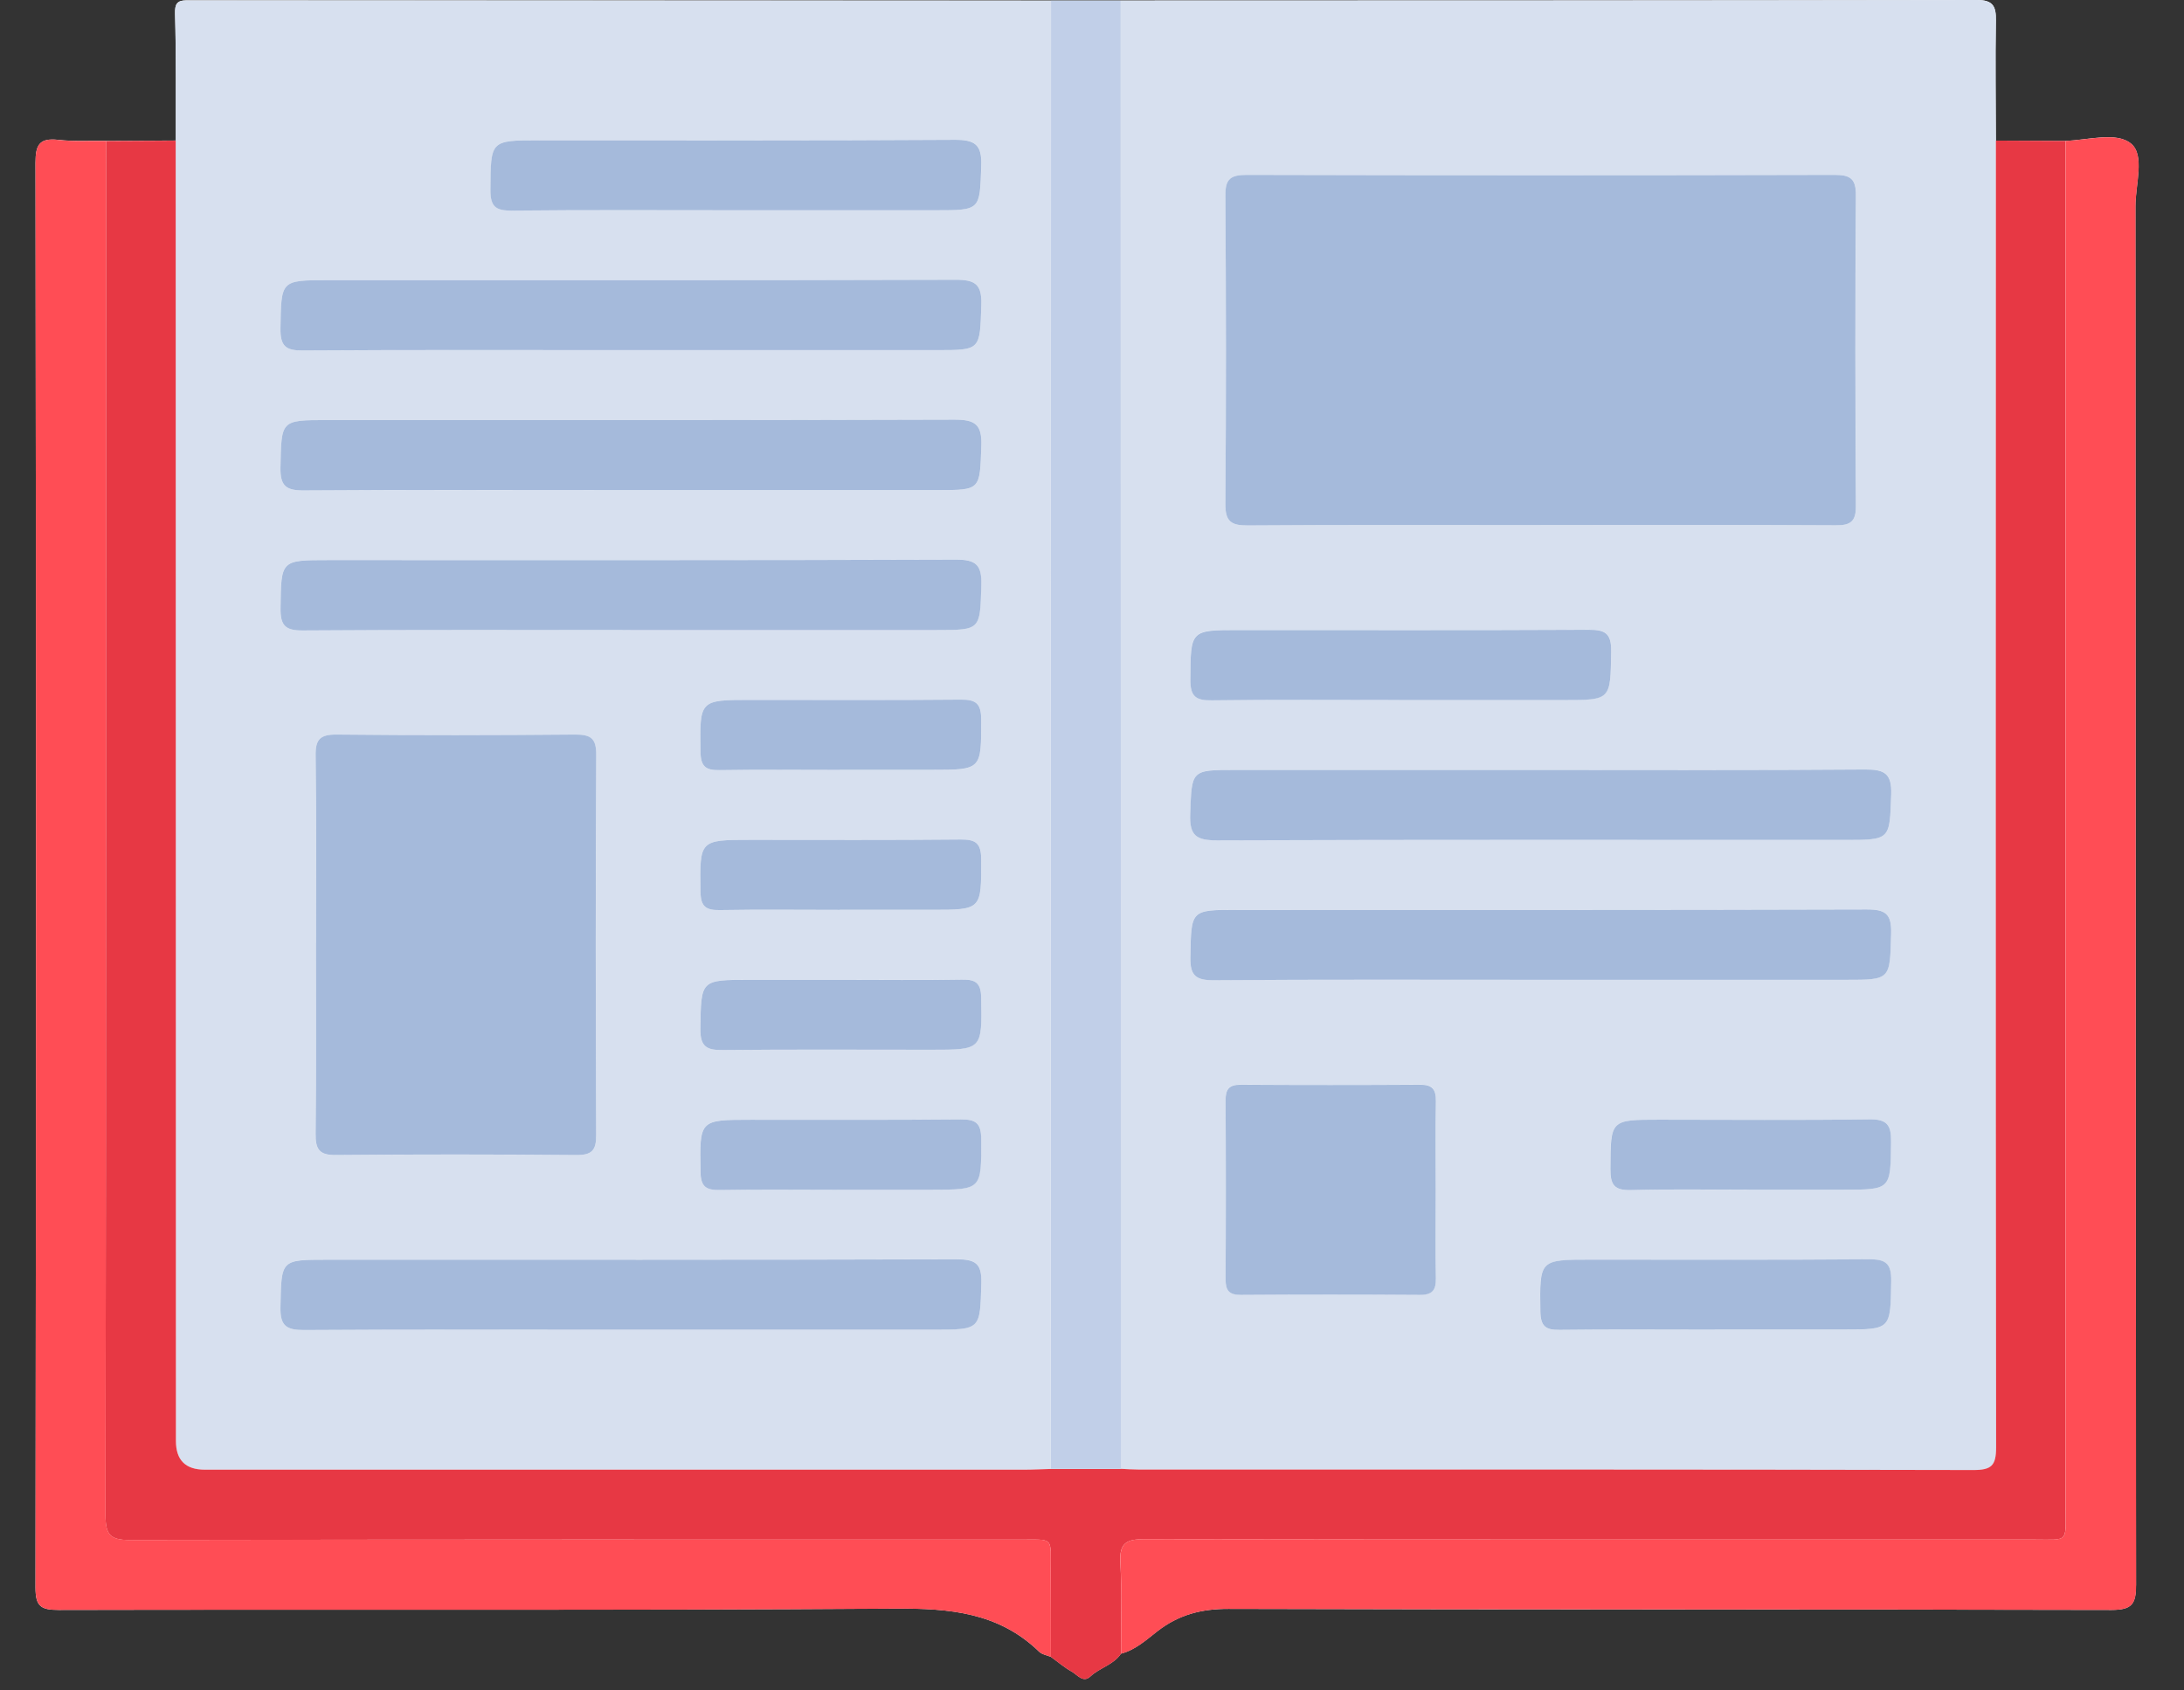 <?xml version="1.0" encoding="UTF-8"?>
<svg xmlns="http://www.w3.org/2000/svg" width="31" height="24" viewBox="0 0 31 24" fill="none">
  <rect x="0" y="0" width="31" height="24" fill="#333333" stroke="none"/>
  <path d="M29.319 2.001C28.989 2 28.659 1.998 28.33 1.996C28.329 1.428 28.32 0.86 28.33 0.291C28.334 0.087 28.288 -0.001 28.059 5.81329e-06C24.008 0.007 19.957 0.007 15.907 0.008C15.578 0.008 15.248 0.008 14.918 0.008C10.867 0.007 6.816 0.006 2.765 0.004C2.723 0.004 2.682 0.004 2.641 0.004C2.512 0.007 2.481 0.056 2.485 0.197C2.502 0.797 2.494 1.396 2.496 1.995C2.166 1.996 1.836 1.998 1.507 2C1.279 1.996 1.05 2.011 0.826 1.985C0.559 1.957 0.504 2.056 0.504 2.31C0.513 9.054 0.513 15.797 0.504 22.541C0.504 22.807 0.581 22.857 0.831 22.857C4.793 22.848 8.755 22.865 12.716 22.838C13.48 22.833 14.177 22.893 14.751 23.451C14.792 23.49 14.86 23.5 14.916 23.523C15.014 23.593 15.107 23.674 15.213 23.733C15.292 23.778 15.374 23.897 15.476 23.802C15.61 23.676 15.805 23.637 15.911 23.478C16.114 23.425 16.268 23.284 16.424 23.162C16.728 22.925 17.048 22.841 17.438 22.842C21.615 22.855 25.793 22.847 29.97 22.857C30.261 22.857 30.319 22.774 30.319 22.499C30.312 15.975 30.314 9.451 30.31 2.927C30.31 2.622 30.447 2.205 30.249 2.04C30.041 1.866 29.637 1.99 29.318 2L29.319 2.001Z" fill="white"></path>
  <path d="M2.495 1.996C2.493 1.397 2.502 0.797 2.484 0.199C2.48 0.057 2.512 0.009 2.64 0.006C2.682 0.005 2.723 0.005 2.764 0.006C6.815 0.008 10.866 0.008 14.917 0.01C14.917 6.958 14.916 13.907 14.914 20.856C14.79 20.859 14.666 20.866 14.542 20.866C10.664 20.866 6.785 20.866 2.907 20.866C2.633 20.866 2.497 20.73 2.497 20.458C2.496 14.304 2.495 8.151 2.494 1.997L2.495 1.996ZM4.485 13.396C4.485 14.296 4.491 15.195 4.48 16.095C4.477 16.318 4.529 16.403 4.77 16.4C5.908 16.388 7.045 16.39 8.182 16.399C8.401 16.401 8.463 16.331 8.462 16.116C8.454 14.318 8.454 12.518 8.463 10.719C8.464 10.475 8.377 10.428 8.156 10.43C7.03 10.44 5.902 10.441 4.775 10.43C4.541 10.428 4.476 10.499 4.479 10.73C4.491 11.618 4.484 12.508 4.484 13.397L4.485 13.396ZM8.922 4.971C10.38 4.971 11.839 4.971 13.297 4.971C13.924 4.971 13.908 4.971 13.929 4.329C13.939 4.035 13.841 3.971 13.563 3.972C10.595 3.981 7.627 3.978 4.659 3.978C3.979 3.978 3.992 3.978 3.981 4.667C3.977 4.92 4.062 4.977 4.3 4.976C5.841 4.967 7.381 4.971 8.922 4.971ZM8.937 6.958C10.395 6.958 11.854 6.958 13.312 6.958C13.923 6.958 13.907 6.958 13.929 6.331C13.94 6.027 13.843 5.956 13.548 5.958C10.58 5.969 7.612 5.964 4.644 5.964C3.982 5.964 3.994 5.964 3.981 6.637C3.976 6.901 4.062 6.965 4.315 6.963C5.856 6.953 7.396 6.958 8.937 6.958ZM8.949 8.944C10.397 8.944 11.845 8.944 13.292 8.944C13.923 8.944 13.908 8.944 13.928 8.306C13.937 8.021 13.854 7.943 13.567 7.944C10.599 7.955 7.631 7.951 4.663 7.951C3.98 7.951 3.991 7.951 3.981 8.635C3.978 8.88 4.048 8.952 4.295 8.95C5.846 8.939 7.397 8.944 8.948 8.945L8.949 8.944ZM8.939 18.877C10.376 18.877 11.814 18.877 13.251 18.877C13.925 18.877 13.91 18.877 13.929 18.218C13.937 17.934 13.843 17.877 13.577 17.878C10.599 17.887 7.62 17.884 4.642 17.884C3.982 17.884 3.994 17.884 3.981 18.558C3.975 18.825 4.066 18.884 4.316 18.882C5.857 18.871 7.398 18.877 8.939 18.877ZM10.43 2.984H13.284C13.923 2.984 13.906 2.984 13.929 2.355C13.94 2.047 13.837 1.982 13.546 1.984C11.582 1.996 9.617 1.991 7.653 1.991C6.956 1.991 6.967 1.991 6.962 2.698C6.961 2.937 7.043 2.991 7.267 2.989C8.322 2.979 9.376 2.984 10.431 2.984H10.43ZM11.919 10.931C12.353 10.931 12.787 10.931 13.22 10.931C13.937 10.931 13.928 10.931 13.927 10.209C13.927 9.987 13.85 9.931 13.64 9.933C12.648 9.942 11.656 9.937 10.664 9.937C9.924 9.937 9.932 9.937 9.943 10.674C9.946 10.882 10.017 10.938 10.214 10.935C10.783 10.924 11.351 10.931 11.919 10.931L11.919 10.931ZM11.919 12.917C12.353 12.917 12.787 12.917 13.221 12.917C13.938 12.917 13.929 12.917 13.927 12.195C13.927 11.971 13.848 11.918 13.639 11.92C12.647 11.929 11.655 11.924 10.663 11.924C9.924 11.924 9.932 11.924 9.943 12.661C9.946 12.87 10.018 12.924 10.215 12.921C10.784 12.911 11.352 12.918 11.92 12.918L11.919 12.917ZM11.947 13.91H10.645C9.939 13.91 9.952 13.91 9.94 14.603C9.936 14.863 10.031 14.91 10.263 14.908C11.245 14.897 12.226 14.903 13.208 14.903C13.947 14.903 13.938 14.903 13.927 14.164C13.923 13.953 13.846 13.903 13.652 13.907C13.084 13.917 12.515 13.91 11.947 13.91ZM11.92 16.89C12.354 16.89 12.788 16.89 13.222 16.89C13.937 16.89 13.928 16.89 13.926 16.166C13.926 15.941 13.844 15.891 13.636 15.893C12.645 15.901 11.652 15.897 10.661 15.897C9.922 15.897 9.931 15.897 9.941 16.636C9.945 16.847 10.02 16.897 10.215 16.894C10.784 16.884 11.352 16.891 11.92 16.891V16.89Z" fill="#D7E0EF"></path>
  <path d="M15.906 0.008C19.957 0.007 24.008 0.007 28.059 0C28.288 0 28.334 0.088 28.33 0.291C28.32 0.86 28.329 1.428 28.329 1.996C28.329 8.181 28.326 14.365 28.333 20.55C28.333 20.81 28.267 20.872 28.01 20.871C24.059 20.863 20.108 20.865 16.157 20.864C16.075 20.864 15.992 20.858 15.91 20.854C15.909 13.906 15.908 6.958 15.906 0.009V0.008ZM21.87 7.454C23.266 7.454 24.662 7.45 26.058 7.458C26.27 7.459 26.345 7.402 26.344 7.181C26.335 5.712 26.334 4.243 26.344 2.776C26.346 2.537 26.266 2.483 26.041 2.483C23.259 2.49 20.477 2.49 17.694 2.483C17.467 2.483 17.392 2.54 17.393 2.777C17.403 4.235 17.405 5.694 17.393 7.152C17.391 7.406 17.476 7.461 17.713 7.46C19.098 7.45 20.485 7.455 21.871 7.455L21.87 7.454ZM21.882 10.93C20.434 10.93 18.986 10.93 17.539 10.93C16.9 10.93 16.918 10.93 16.895 11.561C16.883 11.871 16.99 11.931 17.279 11.93C20.248 11.919 23.216 11.924 26.184 11.924C26.838 11.924 26.822 11.924 26.844 11.277C26.855 10.976 26.745 10.922 26.474 10.925C24.944 10.936 23.413 10.93 21.883 10.93H21.882ZM21.852 13.91C23.299 13.91 24.747 13.91 26.195 13.91C26.839 13.91 26.824 13.91 26.843 13.253C26.851 12.973 26.761 12.91 26.493 12.911C23.515 12.92 20.536 12.917 17.558 12.917C16.896 12.917 16.909 12.917 16.895 13.59C16.89 13.854 16.976 13.918 17.229 13.916C18.77 13.905 20.311 13.91 21.852 13.911V13.91ZM20.379 16.906C20.379 16.482 20.373 16.058 20.381 15.634C20.384 15.463 20.331 15.396 20.152 15.397C19.305 15.404 18.457 15.403 17.61 15.397C17.445 15.396 17.396 15.463 17.396 15.619C17.401 16.466 17.401 17.314 17.396 18.161C17.396 18.317 17.445 18.383 17.61 18.382C18.457 18.377 19.305 18.376 20.152 18.382C20.331 18.383 20.384 18.314 20.381 18.144C20.373 17.731 20.379 17.318 20.379 16.904V16.906ZM19.867 9.937C20.642 9.937 21.418 9.937 22.193 9.937C22.87 9.937 22.858 9.937 22.869 9.246C22.873 8.99 22.783 8.938 22.549 8.939C20.895 8.947 19.24 8.943 17.587 8.943C16.89 8.943 16.9 8.943 16.896 9.65C16.895 9.89 16.976 9.945 17.201 9.941C18.089 9.93 18.979 9.936 19.867 9.936V9.937ZM24.337 18.877C24.947 18.877 25.557 18.877 26.167 18.877C26.844 18.877 26.832 18.877 26.843 18.187C26.847 17.931 26.758 17.878 26.522 17.88C25.209 17.89 23.897 17.885 22.584 17.885C21.844 17.885 21.852 17.885 21.863 18.622C21.866 18.831 21.939 18.884 22.135 18.882C22.869 18.873 23.603 18.879 24.337 18.879L24.337 18.877ZM24.825 16.891C25.268 16.891 25.713 16.891 26.157 16.891C26.843 16.891 26.832 16.891 26.841 16.209C26.844 15.971 26.785 15.887 26.531 15.892C25.54 15.906 24.547 15.897 23.556 15.897C22.852 15.897 22.861 15.897 22.856 16.594C22.855 16.821 22.912 16.903 23.15 16.896C23.708 16.88 24.266 16.892 24.824 16.892L24.825 16.891Z" fill="#D7E0EF"></path>
  <path d="M15.91 20.854C15.992 20.858 16.075 20.864 16.157 20.864C20.108 20.864 24.059 20.862 28.01 20.871C28.267 20.871 28.333 20.809 28.333 20.55C28.326 14.366 28.329 8.181 28.33 1.996C28.659 1.998 28.989 2 29.319 2.001C29.319 8.473 29.32 14.946 29.319 21.418C29.319 21.913 29.366 21.858 28.862 21.858C24.654 21.858 20.446 21.86 16.237 21.853C15.988 21.853 15.888 21.91 15.902 22.177C15.925 22.61 15.911 23.045 15.911 23.48C15.805 23.639 15.61 23.678 15.476 23.803C15.374 23.899 15.291 23.779 15.213 23.734C15.107 23.675 15.014 23.595 14.916 23.524C14.916 23.121 14.916 22.718 14.914 22.315C14.912 21.812 14.97 21.859 14.473 21.859C10.263 21.858 6.054 21.856 1.844 21.865C1.57 21.865 1.497 21.794 1.498 21.519C1.506 15.014 1.504 8.507 1.505 2.002C1.834 2 2.165 1.999 2.494 1.997C2.495 8.151 2.496 14.304 2.497 20.458C2.497 20.73 2.633 20.866 2.906 20.866C6.785 20.866 10.664 20.866 14.542 20.866C14.666 20.866 14.79 20.859 14.914 20.856C15.246 20.856 15.577 20.856 15.909 20.856L15.91 20.854Z" fill="#E73844"></path>
  <path d="M1.505 2.001C1.505 8.507 1.506 15.013 1.498 21.518C1.498 21.793 1.571 21.864 1.844 21.864C6.054 21.856 10.263 21.858 14.473 21.858C14.97 21.858 14.912 21.811 14.914 22.314C14.916 22.717 14.916 23.12 14.916 23.524C14.86 23.5 14.791 23.491 14.751 23.451C14.177 22.894 13.48 22.834 12.716 22.839C8.755 22.866 4.793 22.849 0.831 22.857C0.581 22.857 0.504 22.807 0.504 22.541C0.513 15.797 0.513 9.053 0.504 2.31C0.504 2.056 0.558 1.957 0.823 1.986C1.048 2.012 1.277 1.998 1.504 2.001H1.505Z" fill="#FF4D55"></path>
  <path d="M15.912 23.479C15.911 23.045 15.925 22.609 15.903 22.176C15.889 21.909 15.989 21.852 16.238 21.852C20.447 21.859 24.655 21.858 28.863 21.857C29.366 21.857 29.32 21.912 29.32 21.417C29.32 14.945 29.32 8.473 29.32 2C29.638 1.991 30.043 1.867 30.251 2.04C30.448 2.206 30.311 2.623 30.312 2.928C30.315 9.452 30.313 15.976 30.321 22.5C30.321 22.775 30.262 22.857 29.972 22.857C25.795 22.846 21.617 22.855 17.44 22.842C17.051 22.841 16.73 22.926 16.426 23.163C16.27 23.284 16.116 23.426 15.913 23.479H15.912Z" fill="#FF4D55"></path>
  <path d="M15.91 20.855C15.578 20.855 15.247 20.855 14.915 20.855C14.916 13.906 14.917 6.958 14.918 0.008C15.248 0.008 15.578 0.008 15.907 0.008C15.908 6.957 15.909 13.905 15.911 20.855H15.91Z" fill="#C1CFE8"></path>
  <path d="M4.485 13.396C4.485 12.507 4.492 11.618 4.48 10.729C4.476 10.498 4.542 10.428 4.776 10.429C5.903 10.441 7.03 10.439 8.157 10.429C8.378 10.428 8.465 10.474 8.463 10.718C8.453 12.517 8.455 14.316 8.462 16.116C8.463 16.331 8.402 16.4 8.183 16.399C7.045 16.389 5.908 16.388 4.771 16.399C4.529 16.402 4.478 16.317 4.48 16.094C4.491 15.195 4.485 14.295 4.485 13.396L4.485 13.396Z" fill="#A5BADB"></path>
  <path d="M8.922 4.971C7.381 4.971 5.841 4.966 4.3 4.976C4.062 4.978 3.978 4.92 3.981 4.666C3.992 3.978 3.979 3.978 4.659 3.978C7.627 3.978 10.595 3.981 13.563 3.972C13.841 3.971 13.939 4.035 13.929 4.329C13.908 4.971 13.924 4.971 13.297 4.971C11.839 4.971 10.38 4.971 8.922 4.971Z" fill="#A5BADB"></path>
  <path d="M8.937 6.958C7.396 6.958 5.856 6.952 4.315 6.963C4.062 6.965 3.976 6.901 3.981 6.637C3.994 5.964 3.982 5.964 4.644 5.964C7.612 5.964 10.58 5.968 13.548 5.958C13.843 5.957 13.94 6.027 13.929 6.331C13.907 6.957 13.923 6.958 13.312 6.958C11.854 6.958 10.395 6.958 8.937 6.958Z" fill="#A5BADB"></path>
  <path d="M8.949 8.945C7.398 8.945 5.847 8.94 4.296 8.951C4.049 8.952 3.979 8.881 3.982 8.636C3.991 7.952 3.98 7.952 4.664 7.952C7.632 7.952 10.6 7.956 13.568 7.945C13.854 7.944 13.938 8.021 13.929 8.307C13.91 8.944 13.924 8.945 13.293 8.945C11.845 8.945 10.397 8.945 8.95 8.945H8.949Z" fill="#A5BADB"></path>
  <path d="M8.939 18.878C7.398 18.878 5.857 18.873 4.316 18.883C4.066 18.884 3.975 18.825 3.981 18.559C3.994 17.885 3.981 17.885 4.643 17.885C7.621 17.885 10.599 17.888 13.577 17.879C13.843 17.879 13.938 17.935 13.929 18.219C13.91 18.878 13.926 18.878 13.251 18.878C11.814 18.878 10.376 18.878 8.939 18.878Z" fill="#A5BADB"></path>
  <path d="M10.43 2.985C9.375 2.985 8.321 2.979 7.266 2.99C7.042 2.992 6.96 2.939 6.961 2.698C6.966 1.992 6.955 1.992 7.652 1.992C9.616 1.992 11.581 1.997 13.545 1.985C13.836 1.983 13.94 2.049 13.928 2.356C13.906 2.984 13.922 2.985 13.283 2.985C12.332 2.985 11.38 2.985 10.429 2.985H10.43Z" fill="#A5BADB"></path>
  <path d="M11.919 10.931C11.351 10.931 10.783 10.925 10.214 10.934C10.017 10.938 9.946 10.882 9.943 10.674C9.932 9.937 9.925 9.937 10.664 9.937C11.655 9.937 12.648 9.942 13.639 9.933C13.85 9.931 13.926 9.987 13.927 10.209C13.928 10.93 13.937 10.93 13.22 10.93C12.787 10.93 12.352 10.93 11.919 10.93L11.919 10.931Z" fill="#A5BADB"></path>
  <path d="M11.92 12.918C11.352 12.918 10.784 12.911 10.215 12.921C10.018 12.924 9.946 12.87 9.943 12.661C9.932 11.924 9.924 11.924 10.663 11.924C11.655 11.924 12.647 11.929 13.639 11.919C13.848 11.918 13.926 11.971 13.927 12.195C13.929 12.917 13.938 12.917 13.221 12.917C12.787 12.917 12.353 12.917 11.919 12.917L11.92 12.918Z" fill="#A5BADB"></path>
  <path d="M11.947 13.911C12.516 13.911 13.084 13.918 13.653 13.908C13.846 13.904 13.924 13.953 13.927 14.165C13.939 14.905 13.947 14.904 13.209 14.904C12.227 14.904 11.245 14.898 10.264 14.908C10.032 14.911 9.937 14.863 9.941 14.604C9.952 13.911 9.939 13.911 10.646 13.911C11.079 13.911 11.513 13.911 11.947 13.911Z" fill="#A5BADB"></path>
  <path d="M11.922 16.892C11.353 16.892 10.785 16.885 10.216 16.895C10.021 16.898 9.946 16.848 9.943 16.637C9.931 15.898 9.923 15.898 10.662 15.898C11.654 15.898 12.646 15.902 13.638 15.893C13.845 15.892 13.926 15.941 13.927 16.167C13.93 16.891 13.939 16.891 13.224 16.891C12.79 16.891 12.356 16.891 11.922 16.891V16.892Z" fill="#A5BADB"></path>
  <path d="M21.87 7.455C20.484 7.455 19.098 7.45 17.712 7.46C17.476 7.461 17.391 7.406 17.393 7.152C17.405 5.694 17.403 4.235 17.393 2.777C17.391 2.54 17.467 2.483 17.694 2.483C20.476 2.49 23.258 2.49 26.04 2.483C26.265 2.483 26.345 2.537 26.343 2.776C26.332 4.244 26.334 5.713 26.343 7.181C26.345 7.402 26.269 7.46 26.058 7.458C24.661 7.45 23.266 7.454 21.869 7.454L21.87 7.455Z" fill="#A5BADB"></path>
  <path d="M21.882 10.931C23.413 10.931 24.943 10.937 26.474 10.925C26.745 10.924 26.854 10.977 26.844 11.278C26.821 11.924 26.839 11.925 26.183 11.925C23.215 11.925 20.247 11.92 17.279 11.931C16.989 11.932 16.882 11.871 16.894 11.562C16.917 10.932 16.9 10.931 17.539 10.931C18.987 10.931 20.434 10.931 21.882 10.931H21.882Z" fill="#A5BADB"></path>
  <path d="M21.852 13.911C20.311 13.911 18.77 13.905 17.229 13.917C16.976 13.918 16.891 13.854 16.896 13.591C16.909 12.918 16.896 12.918 17.559 12.918C20.537 12.918 23.515 12.921 26.494 12.912C26.762 12.911 26.851 12.973 26.843 13.254C26.825 13.911 26.84 13.911 26.195 13.911C24.747 13.911 23.299 13.911 21.852 13.911Z" fill="#A5BADB"></path>
  <path d="M20.379 16.906C20.379 17.32 20.373 17.734 20.381 18.147C20.384 18.317 20.331 18.386 20.152 18.384C19.305 18.378 18.457 18.378 17.61 18.384C17.445 18.385 17.396 18.32 17.396 18.163C17.401 17.316 17.401 16.468 17.396 15.621C17.396 15.465 17.445 15.399 17.61 15.4C18.457 15.405 19.305 15.405 20.152 15.4C20.331 15.398 20.384 15.466 20.381 15.637C20.373 16.06 20.379 16.484 20.379 16.908V16.906Z" fill="#A5BADB"></path>
  <path d="M19.868 9.938C18.979 9.938 18.09 9.931 17.201 9.943C16.977 9.946 16.895 9.892 16.896 9.652C16.901 8.946 16.89 8.945 17.587 8.945C19.241 8.945 20.895 8.949 22.549 8.941C22.784 8.94 22.873 8.991 22.869 9.248C22.858 9.939 22.871 9.939 22.194 9.939C21.419 9.939 20.643 9.939 19.868 9.939V9.938Z" fill="#A5BADB"></path>
  <path d="M24.338 18.878C23.604 18.878 22.87 18.872 22.137 18.881C21.94 18.884 21.868 18.831 21.864 18.622C21.854 17.884 21.845 17.884 22.585 17.884C23.898 17.884 25.211 17.889 26.523 17.879C26.759 17.877 26.848 17.93 26.844 18.186C26.833 18.876 26.845 18.876 26.168 18.876C25.558 18.876 24.948 18.876 24.339 18.876L24.338 18.878Z" fill="#A5BADB"></path>
  <path d="M24.825 16.891C24.267 16.891 23.709 16.881 23.151 16.896C22.913 16.903 22.856 16.821 22.858 16.594C22.862 15.897 22.853 15.897 23.557 15.897C24.549 15.897 25.541 15.906 26.532 15.892C26.785 15.888 26.845 15.972 26.842 16.209C26.834 16.891 26.844 16.891 26.158 16.891C25.714 16.891 25.27 16.891 24.826 16.891L24.825 16.891Z" fill="#A5BADB"></path>
</svg>

